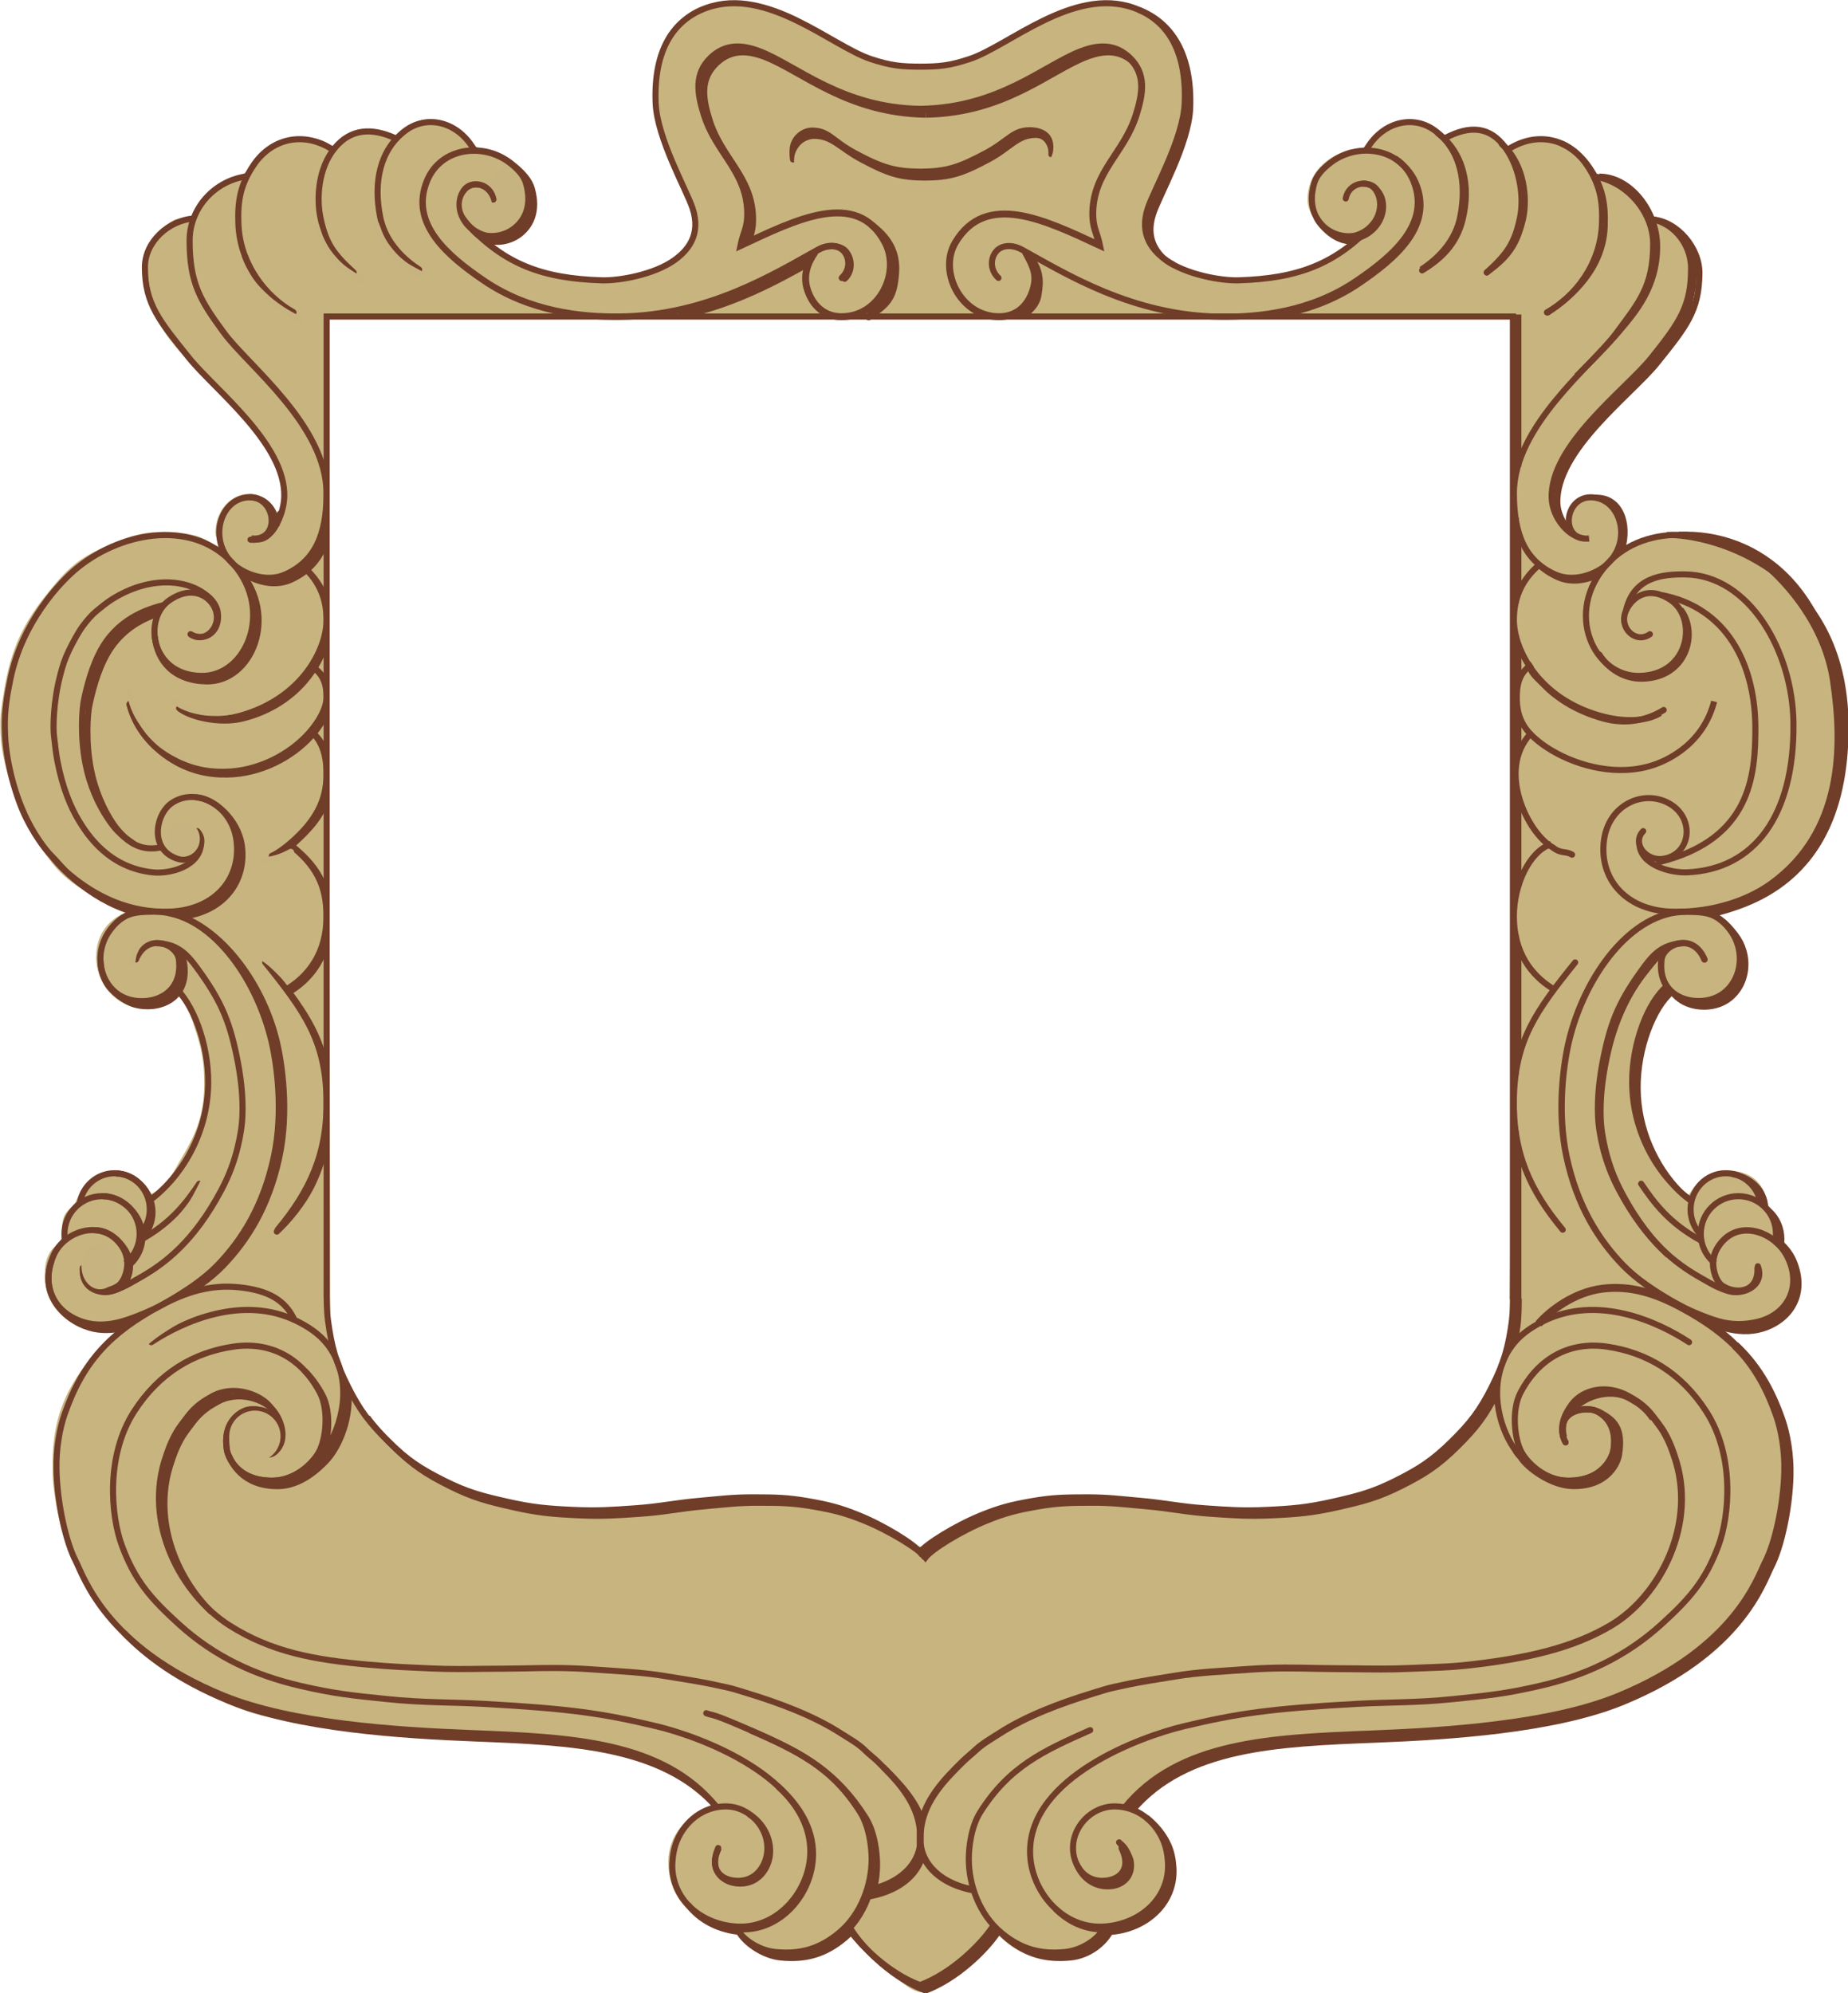 <?xml version="1.0" encoding="UTF-8"?>
<svg width="225.78mm" height="243.52mm" version="1.1" viewBox="0 0 800 862.85" xmlns="http://www.w3.org/2000/svg">
<g transform="translate(21.432 165.84)">
<g transform="matrix(2.667 0 0 2.667 -954.73 -667.78)">
<path d="m469.37 188.48c-4.435 0-7.586 0.841-10.166 4.445-2.509 3.499-2.978 6.114-2.978 10.426 0 5.442 1.168 8.384 3.324 13.385 1.202 2.809 2.893 4.453 2.893 7.51 0 6.573-8.04 9.26-14.613 9.26-7.174 0-12.063-1.114-17.682-5.602 1.732-0.565 3.022-0.353 4.383-1.555 1.714-1.502 2.262-3.146 2.262-5.443 0-4.241-3.04-6.927-7.068-8.27-0.901-0.3-1.59-0.087-2.402-0.564-1.467-0.848-1.674-2.056-3.106-2.957-1.52-0.972-2.514-1.566-4.316-1.566-1.873 0-2.758 0.589-4.295 1.631-0.512 0.336-0.659 0.971-1.295 0.971-1.732 0-2.866-0.971-4.598-0.971-1.52 0-2.073 0.253-3.434 0.906-1.042 0.495-1.918 1.426-2.242 1.815-0.124 0.149-1.083-0.624-1.596-0.818-1.502-0.597-2.413-0.607-4.039-0.607-3.234 0-5.073 1.194-7.123 3.668-0.707 0.848-0.923 1.674-1.842 2.311-1.837 1.272-3.296 0.839-4.957 2.287-1.008 0.884-1.649 1.377-2.373 2.525-0.459 0.742-0.377 1.679-1.102 2.139-0.848 0.542-2.011 0.028-2.877 0.541-2.986 1.784-4.666 4.152-4.666 7.633 0 11.662 9.118 15.922 16.398 25.021 3.339 4.188 6.221 6.925 6.221 12.297 1e-5 1.449-0.389 2.298-1.131 3.535-1.149-2.032-2.103-4.1-4.453-4.1-3.251 0-5.584 2.968-5.584 6.219 0 0.813 0.424 1.238 0.424 2.051 0 0.707-1.097-0.301-1.697-0.637-1.572-0.884-2.719-1.042-4.521-1.272-1.166-0.142-1.857-0.143-3.041-0.143-3.923 0-6.077 1.131-9.682 2.686-4.241 1.838-6.184 4.048-9.047 7.635-4.824 6.043-6.204 10.849-7.211 18.518-0.123 0.972-0.141 1.556-0.141 2.545 0 3.799 0.619 5.971 1.697 9.611 0.901 3.021 1.36 4.859 3.109 7.492 2.686 4.029 4.117 6.75 8.199 9.33 2.686 1.696 4.788 1.872 7.209 3.957-3.022 1.396-4.666 3.869-4.666 7.209 0 4.488 3.428 8.34 7.916 8.34 2.244 0 3.8-0.547 5.373-2.119 1.731 1.732 2.049 3.322 2.826 5.654 1.078 3.251 1.414 5.265 1.414 8.693 0 4.912-1.149 7.863-3.676 12.086-1.52 2.544-2.261 4.558-4.947 5.795-1.413-2.368-3.181-3.816-5.938-3.816-3.216 0-4.966 2.333-6.361 5.231-0.424 0.901-1.254 1.077-1.695 1.978-0.672 1.343-0.248 2.368-0.566 3.816-0.247 1.095-1.288 1.29-1.836 2.262-0.777 1.378-0.85 2.439-0.85 4.029 1e-5 4.294 2.899 7.086 6.928 8.553 1.608 0.583 2.72 0.035 4.381 0.424-6.449 6.45-10.035 12.015-10.035 21.133 0 1.52-0.036 2.385 0.141 3.887 2.085 17.511 12.28 27.743 28.271 35.199 4.647 2.156 7.651 2.42 12.723 3.25 6.715 1.113 10.479 1.802 17.246 2.262 8.517 0.566 13.376 0.583 21.91 1.131 11.044 0.707 18.748 2.067 26.576 9.895-4.082 1.891-6.926 4.754-6.926 9.26 0 5.141 3.057 8.64 7.775 10.672 1.254 0.53 2.227 0.266 3.393 0.99 1.113 0.689 1.289 1.713 2.402 2.402 2.12 1.343 3.711 1.697 6.221 1.697 4.082-1e-5 6.236-1.714 9.752-3.816 2.403 2.774 3.977 4.204 6.928 6.359 1.855 1.361 2.916 2.828 5.231 2.828 1.466 0 2.12-0.991 3.393-1.697 3.87-2.191 5.035-4.77 8.48-7.633 2.969 2.969 5.832 3.959 10.037 3.959 2.385-1e-5 3.941-0.284 5.938-1.557 1.131-0.707 1.078-2.067 2.262-2.686 0.99-0.53 1.768-0.211 2.828-0.564 4.541-1.502 7.49-4.913 7.49-9.684 0-4.647-2.596-7.349-6.359-10.105 7.969-7.969 15.76-9.56 26.998-10.32 8.57-0.565 13.465-0.583 22.053-1.131 6.715-0.424 10.497-0.99 17.105-2.262 10.301-1.996 16.503-3.763 25.02-9.895 5.46-3.922 8.021-7.262 11.025-13.287 3.145-6.29 4.24-10.495 4.24-17.527 0-1.043-0.017-1.663-0.141-2.688-0.671-5.478-1.414-8.78-4.383-13.428-2.05-3.216-4.099-4.383-6.785-7.068 1.414-0.141 2.192 0.424 3.606 0.424 4.7 0 8.977-3.356 8.977-8.057 0-1.679-0.178-2.722-0.85-4.242-0.424-0.989-1.396-1.129-1.838-2.119-0.689-1.52 0.09-2.774-0.705-4.24-0.512-0.954-1.343-1.167-1.838-2.121-0.389-0.742-0.088-1.361-0.424-2.121-1.131-2.509-3.464-3.393-6.221-3.393-2.845 0-4.506 1.732-6.078 4.1-2.969-2.562-4.152-4.647-5.795-8.199-1.555-3.357-2.264-5.547-2.264-9.258 0-6.202 0.848-10.673 5.231-15.055 1.573 1.572 3.129 2.121 5.373 2.121 3.923 0 6.926-3.357 6.926-7.279 0-3.605-2.651-6.537-6.549-8.178 21.076-5.949 20.256-20.871 21.561-29.117 0.587-3.711-0.714-17.073-11.463-26.203-3.513-2.984-9.302-5.935-14.547-6.064-1.166-0.029-1.83 5e-3 -2.978 0.129-2.12 0.247-4.45 1.037-6.217 2.203 0.324-0.777 0.606-2.09 0.518-2.85-0.442-3.251-2.976-5.748-6.258-5.57-2.396 0.13-3.432 2.915-3.043 5.182-0.636-0.972-2.072-3.107-2.072-4.273 0-4.824 2.371-7.828 5.375-11.592 7.068-8.834 14.067-12.099 17.008-22.383 0.269-0.942 0.72-2.32 0.75-3.309 0.091-2.949-1.851-5.992-4.377-7.611-1.107-0.71-1.812-0.647-2.654-0.971-0.719-0.276-1.343-1.871-1.75-2.525-0.583-0.919-0.92-1.279-1.68-2.039-1.767-1.767-4.602-2.559-5.832-2.559-0.611 0-0.995-1.43-1.596-2.137-2.227-2.615-4.066-3.863-7.512-3.863-1.661 0-4.839 1.295-5.439 1.295-1.202 0-1.178-1.8-2.238-2.348-1.272-0.654-2.155-0.85-3.603-0.85-1.785 0-2.668 1.131-4.453 1.131-0.848 0-1.102-0.611-1.791-1.105-1.307-0.936-2.259-1.166-3.885-1.166-2.491 0-3.756 0.971-5.699 2.525-0.848 0.671-0.402 1.746-1.355 2.24-0.672 0.353-1.936-0.304-2.678-0.092-3.905 1.184-6.785 3.959-6.785 8.059 0 3.623 4.054 6.426 7.676 6.586-6.676 6.759-17.526 6.581-18.816 6.561-5.918-0.091-14.621-2.287-14.621-8.684 0-2.668 0.985-4.128 2.027-6.566 2.191-5.072 2.98-7.46 4.262-12.953 0.676-2.897-0.599-7.946-2.137-10.525-2.721-4.559-5.982-6.166-11.301-6.166-5.195 0-8.082 1.364-12.605 3.926-6.484 3.658-10.823 6.088-18.262 6.088-12.05 0-16.978-10.338-29.029-10.338l-2e-3 -2e-3zm-66.107 51.322h192.23c-0.051 28.477-0.103 56.954-0.154 85.432-0.078 23.378 0.011 46.758-0.311 70.135-0.123 3.769 0.091 7.586-0.617 11.309-1.437 5.332-4.313 10.244-8.07 14.273-3.891 4.223-8.943 7.26-14.363 9.102-8.815 3.042-18.331 3.384-27.547 2.519-7.958-0.845-15.972-1.721-23.982-1.119-5.42 0.202-10.602 2.099-15.381 4.582-1.735 0.726-3.224 1.888-4.807 2.877-0.473 0.484-1.295 0.347-1.826-0.035-7.202-4.867-15.758-7.734-24.467-7.898-6.681 0.034-13.297 1.122-19.949 1.621-9.507 0.766-19.349 0.522-28.379-2.844-5.658-1.954-10.618-5.616-14.504-10.125-3.72-3.835-5.728-8.893-7.564-13.816-0.126-55.302-0.215-110.61-0.309-165.91v-0.1z" fill="#c7b47f"/>
<path d="m425.59 223.46c0.432 1.631 1.752 3.16 3.82 3.807 1.244 0.389 4.121 0.233 5.987-2.177 1.512-1.954 1.397-4.373 0.832-6.297-0.366-1.245-1.371-2.446-2.698-3.468l-7.937 8.057-2e-3 0.079z" fill="none" stroke="#703d29" stroke-linejoin="round" stroke-width="1.041"/>
<path d="m626.61 343.94c-1.866-4.509-6.686-2.488-6.983 0-0.683 5.732 4.34 7.464 7.916 6.531 1.771-0.462 3.067-1.578 3.896-3.031 0.935-1.64 1.217-3.78 0.61-5.824-0.275-0.927-0.662-1.707-1.325-2.581-0.666-0.878-1.354-1.479-1.999-1.891-1.375-0.878-2.874-0.965-5.224-0.965-8.708 0-16.327 10.289-18.886 20.977-0.843 3.52-2.001 11.371-0.396 18.815 1.71 7.93 5.138 13.42 9.16 17.585 2.177 2.255 5.146 4.262 8.99 6.435 1.186 0.67 4.32 2.061 6.497 2.683 2.236 0.639 4.3 0.545 6.158 0.142 5.16-1.121 7.559-5.919 4.96-10.829-2.128-4.02-8.397-6.22-11.351-1.089-0.251 0.435-0.641 1.384-0.628 2.411 0.016 1.368 0.584 3.017 1.561 3.639 2.246 1.429 5.838 1.025 5.671-2.94" fill="none" stroke="#703d29" stroke-linecap="round" stroke-width="1.037"/>
<path d="m599.69 403.07c1.748-2.056 5.757-5.14 10.343-5.703 4.654-0.572 8.699 0.784 12.828 3.005 8.06 4.335 12.554 8.995 15.549 17.641 0.761 2.195 1.391 5.505 1.304 9.021-0.14 5.604-1.563 11.73-3.092 14.692-1.334 2.583-4.82 13.994-23.946 21.868-11.161 4.595-28.3 5.654-40.118 6.12-16.256 0.642-31.254 1.244-39.962 11.973" fill="none" stroke="#703d29" stroke-width="1.276"/>
<g fill="none" stroke="#703d29" stroke-width="1.121">
<path d="m603.75 421.45c-0.466-1.71-0.035-3.35 1.322-5.209 1.814-2.486 5.676-3.343 9.175-1.399 1.17 0.65 2.638 1.507 3.965 3.265 0.502 0.665 1.35 1.739 1.788 2.488 1.059 1.811 1.494 3.293 1.703 3.888 3.845 10.928-2.265 22.771-10.255 27.522-6.206 3.691-13.608 5.336-22.469 6.375-3.983 0.467-6.257 0.437-10.263 0.622-3.224 0.149-6.008 0.096-8.63 0.064-2.158-0.027-4.205-0.016-6.297-0.064-3.416-0.079-6.95-0.159-11.274 0.156-4.55 0.331-7.973 0.448-11.818 1.088-2.512 0.419-5.456 0.823-8.542 1.515-0.926 0.207-1.865 0.377-2.809 0.662-0.634 0.191-1.26 0.385-1.881 0.575-5.572 1.699-10.985 3.77-15.257 6.521-1.32 0.85-2.811 1.701-3.877 2.708-0.665 0.627-1.472 1.256-2.124 1.898-2.99 2.942-6.047 6.126-6.762 10.438-0.132 0.795-0.132 1.629-0.132 2.507 0 2.799 2.277 6.608 8.419 7.852"/>
<path d="m516.37 229.11c1.285 2.324 1.992 3.738 1.244 6.142-0.847 2.723-2.778 4.354-5.52 4.354-6.22 0-9.878-7.364-7.075-12.051 4.976-8.319 14.539-3.647 23.402 0.474-0.427-2.134-1.173-2.828-1.096-5.471 0.193-6.564 5.061-9.541 7.005-15.605 1.158-3.612 1.618-6.75-1.025-9.316-2.308-2.24-4.982-2.206-7.994-1.025-6.017 2.359-13.246 9.137-25.97 9.326-12.724-0.188-20.012-6.967-26.03-9.326-3.011-1.181-5.686-1.215-7.993 1.025-2.643 2.566-2.183 5.703-1.025 9.316 1.944 6.064 6.812 9.041 7.004 15.605 0.078 2.643-0.668 3.337-1.095 5.471 8.863-4.12 18.798-9.212 23.402-0.474 2.565 4.869-0.855 12.051-7.075 12.051-2.742 0-4.667-1.748-5.52-4.354-0.76-2.323 0-4.354 1.244-6.142"/>
<path d="m491.5 224.79c2.403 1.838 4.099 4.099 3.817 7.775-0.306 3.986-1.272 4.948-4.382 7.068" stroke-linecap="round"/>
<path d="m494.68 233.7c-0.141 2.403-1.131 3.958-3.534 4.947" stroke-linecap="round"/>
</g>
<path d="m432.4 214.49 1.088 0.777 1.166 1.244 0.777 1.555 0.389 1.322 0.078 1.71-0.078 1.166-0.389 1.322-0.777 0.933-0.933 1.011-1.321 0.7-1.711 0.389-1.477 0.233-1.555-0.7-1.399-1.01-0.855-1.244-0.622-1.555v-0.622l7.62-7.231z" fill="#c7b37f"/>
<path d="m430.01 220.57c-0.478-2.581-3.496-3.111-4.665-1.586-1.8 2.348-0.485 6.257 3.176 7.401 1.244 0.389 4.12 0.233 5.987-2.177 1.512-1.954 1.397-4.373 0.832-6.297-0.366-1.245-1.364-2.329-2.698-3.344-4.251-3.233-11.118-2.488-13.373 2.954-2.909 7.02 3.421 12.284 9.252 16.249 7.341 4.992 15.705 5.9 22.003 5.831 14.306-0.156 25.19-6.997 32.265-10.884 1.648-0.906 3.345-0.721 4.198 0.311 0.963 1.164 0.947 3.043-0.389 4.276" fill="none" stroke="#703d29" stroke-linecap="round" stroke-width="1.041"/>
<path d="m387.6 414.35-3.188 1.166-3.265 2.488-1.399 1.944-1.788 3.11-0.777 2.333-0.622 2.877-0.311 2.177" fill="none" stroke="#703d29" stroke-width="1.057"/>
<path d="m405.95 414.66-0.233 2.799-0.466 1.944-1.4 3.343-2.177 2.877-2.333 1.866-1.71 0.855-2.41 0.544" fill="none" stroke="#703d29" stroke-width="1.057"/>
<path d="m499.6 489.23c-0.58 2.588-3.004 5.548-8.279 6.617 0 0-0.626 0.129-1.025 0.212" fill="none" stroke="#703d29" stroke-width="1.197"/>
<path d="m631.59 406.57c3.339 3.114 5.685 6.905 7.488 12.109 0.761 2.195 1.391 5.506 1.303 9.021-0.14 5.604-1.563 11.73-3.092 14.692-1.333 2.584-4.82 13.994-23.946 21.868-11.161 4.595-28.3 5.654-40.118 6.12-16.022 0.633-30.822 1.227-39.582 11.516" fill="none" stroke="#703d29" stroke-width="1.356"/>
<path d="m605.45 416.95c1.188-1.621 5.517-3.673 9.016-1.73 1.151 0.64 2.516 1.449 3.714 3.243" fill="none" stroke="#703d29" stroke-width=".929"/>
<path d="m627.51 402.79c0.782 0.301 1.56 0.572 2.244 0.767 2.236 0.639 4.337 0.688 6.158 0.142 4.423-1.327 7.261-5.459 4.96-10.829-0.534-1.245-1.556-2.439-2.716-3.333" fill="none" stroke="#703d29" stroke-width="1.356"/>
<path d="m375.44 287.13c-2.969 1.838-5.182 2.273-7.492 4.947-2.299 4.553-3.203 6.999-4.1 10.65" fill="none" stroke="#703d29" stroke-linecap="round" stroke-width="1.041"/>
<path d="m435.88 221.96c0 2.686-1.979 4.382-4.665 4.947" fill="none" stroke="#703d29" stroke-linecap="round" stroke-width="1.041"/>
<path d="m620.49 275.03c7.39-0.151 28.859 5.639 29.012 30.876 0.151 24.925-15.383 28.997-21.607 30.656" fill="none" stroke="#703d29" stroke-width=".997"/>
<path d="m622.43 275.03c12.743-0.554 25.892 8.826 26.472 32.236 0.452 18.289-12.517 26.584-18.742 28.243" fill="none" stroke="#703d29" stroke-width="1.037"/>
<g fill="none" stroke="#703d29" stroke-width=".881">
<path d="m615.33 363.16 0.196-2.502 0.834-3.974 1.177-3.091 1.325-2.551 1.717-2.061"/>
<path d="m632.74 343.67-0.195 2.449-0.7 1.672-1.088 1.594-1.244 0.933-1.905 0.7-1.671 0.117-1.244-0.195"/>
<path d="m602.33 268.42 0.544-2.643 1.166-2.449 1.516-2.449 2.605-3.343 2.06-2.294 3.343-3.382 2.877-2.916 1.827-2.099 2.41-2.915 2.138-3.227 1.283-2.643 0.7-3.421 0.213-4.242-0.389-1.23"/>
<path d="m605.44 429.44 2.527-0.505 1.905-1.011 1.05-1.05 0.739-1.205 0.505-1.944 0.039-1.361"/>
<path d="m364.94 403.38 1.866 0.155 2.41-0.195 2.41-0.855"/>
<path d="m379.44 345.38-0.311 2.177-0.505 0.972-0.739 0.933-1.011 0.777-1.127 0.505-1.477 0.233-1.011 0.078"/>
<path d="m388.73 326.65-0.544 3.382-0.661 1.477-1.361 1.866-1.827 1.399-1.866 0.933-3.615 0.894"/>
<path d="m402.76 274.48-0.7 2.021-0.855 1.477-1.166 1.633-1.633 1.477-1.944 0.933-1.633 0.389-1.011-0.078"/>
<path d="m394.41 272.65 0.039 1.555"/>
</g>
<g fill="none" stroke="#703d29" stroke-width=".987">
<path d="m397.32 325.09c-1.127 1.01-2.25 1.63-3.265 2.029" stroke-linecap="round"/>
<path d="m629.24 397.16c0.134 0.145 0.581 0.217 0.739 0.311 2.216 1.322 6.577-0.326 5.295-3.747" stroke-linecap="round"/>
<path d="m621.54 349.38c1.573 2.055 4.538 2.588 6.883 1.976 1.772-0.462 3.068-1.578 3.896-3.031 0.935-1.64 1.217-3.78 0.61-5.824-0.275-0.927-0.662-1.707-1.325-2.581-0.666-0.878-1.492-1.811-2.132-2.23-0.17-0.111-0.339-0.261-0.518-0.383"/>
<path d="m638.99 390.46c0.068-0.365 0.103-0.741 0.103-1.125 0-1.81-0.757-3.468-2.009-4.586-0.427-0.382-0.841-0.974-1.359-1.233"/>
<path d="m636.47 384.25c-0.073-2.912-2.456-4.995-5.41-5.513"/>
<path d="m624.54 383.17c-0.679-0.554-1.406-1.025-2.042-1.69-3.826-4.004-6.704-9.924-6.742-16.677-0.037-6.474 2.566-13.062 5.598-15.627"/>
<path d="m533.07 481.44 2.799-2.566 1.944-1.477 3.654-2.255 3.421-1.633 2.41-0.622 4.82-1.088 5.598-0.855"/>
<path d="m511.61 501.2c-2.022 3.11-6.842 7.775-11.896 9.641-5.054-1.866-9.874-6.531-11.895-9.641"/>
<path d="m491.28 494.73c-0.634 2.349-1.785 4.626-3.468 6.451" stroke-linecap="round"/>
<path d="m491.78 491.47-0.7 3.421"/>
<path d="m487.43 501.42-1.477 1.477-2.643 1.477-3.032 0.933"/>
<path d="m471.46 227.45c0.379-1.182 0.767-2.072 0.71-4.014-0.193-6.564-5.061-9.541-7.005-15.606-1.158-3.612-1.618-6.749 1.025-9.315 2.308-2.24 4.982-2.206 7.993-1.025 6.017 2.359 13.308 9.138 26.032 9.326-12.724-0.188-20.015-6.967-26.032-9.326-3.012-1.181-5.935-1.526-8.242 0.714-2.643 2.566-1.934 6.014-0.776 9.626 1.944 6.064 6.563 9.041 6.756 15.606 0.057 1.942-0.455 2.832-0.834 4.014"/>
<path d="m500.18 206.37c12.517-0.661 23.245-9.071 26.706-9.757 3.086-0.612 4.809-0.335 7.072 1.721-2.264-2.057-4.842-1.993-7.771-0.845-6.018 2.359-13.246 9.138-25.97 9.326"/>
<path d="m624.59 383.2c-5.209-3.732-9.672-10.856-9.718-19.274-0.036-6.474 2.566-13.061 5.598-15.627"/>
<path d="m511.17 500.76c-2.021 3.11-6.842 7.775-11.895 9.64-5.054-1.866-9.874-6.531-11.895-9.64"/>
<path d="m479.17 230.74c1.302-0.721 2.51-1.406 3.624-2.018 1.648-0.906 3.629-0.716 4.482 0.316 0.963 1.164 1.11 3.183-0.225 4.416" stroke-linecap="round"/>
<path d="m460.48 239.49c8.588-1.792 15.585-5.638 20.875-8.597"/>
<path d="m531.78 487.43c0.71 0.484 1.166 1.493 1.166 1.493 0.197 0.469 0.451 0.911 0.521 1.327 0.404 2.378-1.156 3.861-3.083 4.085-2.648 0.308-4.635-1.265-5.482-3.17"/>
<path d="m460.04 239.05c8.588-1.792 15.585-5.638 20.875-8.597"/>
<path d="m633.38 397.49c-1.633 0.629-2.526 0.544-4.557-0.358-0.834-0.37-1.788-0.944-2.907-1.578-3.981-2.261-8.708-5.824-13.139-14.143-1.31-2.46-2.125-4.743-2.673-6.992-0.423-1.735-0.716-3.45-0.779-5.211-0.108-3 0.215-6.132 0.964-9.721 1.236-5.925 2.725-9.143 6.375-14.15 1.795-2.462 3.343-3.965 6.686-4.043"/>
<path d="m398.83 279.88c2.779 2.362 4.121 5.287 4.121 8.941 0 4.841-4.05 12.75-14.002 15.549-3.814 1.072-7.588 0.207-9.871-1.181"/>
<path d="m400.46 296.28c1.788 1.244 2.488 2.641 2.488 5.07 0 1.665-1.076 3.823-2.907 5.867-2.998 3.346-8.082 6.19-13.716 6.26-3.056 0.038-6.229-0.601-9.422-2.736-3.413-2.282-5.209-5.364-5.987-8.397"/>
<path d="m400.3 306.71c2.026 1.862 2.648 4.193 2.648 7.129 0 4.289-1.742 7.6-5.749 11.107-0.896 0.784-1.905 1.519-3.033 2.178"/>
<path d="m596.4 292.63v5.519"/>
<path d="m595.96 291.27v7.774"/>
<path d="m596.4 274.44v10.185"/>
<path d="m595.96 272.19v13.918"/>
<path d="m592.99 414.17c-1.93 3.835-3.473 5.849-6.531 8.863-3.086 3.041-5.224 4.434-9.097 6.375-3.772 1.891-6.148 2.492-10.263 3.421-4.112 0.929-6.518 1.131-10.729 1.321-3.862 0.175-6.053 0.014-9.909-0.254-4.128-0.286-6.417-0.861-10.538-1.223-3.404-0.299-5.326-0.574-8.743-0.566-3.512 0.01-5.525 0.031-8.983 0.643-3.223 0.571-5.052 1.026-8.086 2.255-4.198 1.7-8.941 4.665-9.952 5.987-1.011-1.322-5.754-4.286-9.952-5.987-3.034-1.229-4.862-1.684-8.085-2.255-3.459-0.612-5.471-0.635-8.983-0.643-3.417-0.01-5.34 0.267-8.743 0.566-4.121 0.362-6.411 0.937-10.538 1.223-3.857 0.267-6.047 0.429-9.909 0.254-4.212-0.191-6.617-0.39-10.729-1.321-4.115-0.932-6.489-1.535-10.263-3.421-3.875-1.937-6.011-3.334-9.097-6.375-0.333-0.329-0.649-0.645-0.948-0.954"/>
<path d="m478.8 505.47 2.799-0.35"/>
<path d="m528.9 501.44 2.825-0.269 2.691-1.076 1.883-1.144 2.556-3.027 0.538-1.144 0.404-2.623 0.135-1.211"/>
<path d="m613.23 277.36c1.213-4.128-0.268-8.483-4.266-8.366"/>
<path d="m402.79 341.75c-1.014 3.428-3.194 5.77-5.62 7.293"/>
<path d="m402.86 276.05c-1 2.889-2.829 4.953-5.724 6.26-2.887 1.304-6.227 0.086-8.014-1.292"/>
<path d="m380.95 291.2c2.392 1.253 4.819-0.584 4.322-3.696-0.233-1.458-1.805-3.299-3.933-3.433" stroke-linecap="round"/>
<path d="m390.87 422.86c0.516 0.485 0.626 1.115 1.322 1.244 1.05 0.195 1.866 0.583 2.916-0.816 1.294-1.725 0.599-4.408-0.747-6.097-1.44-1.808-5.613-3.405-9.112-1.462-1.171 0.65-2.638 1.506-3.965 3.265-0.502 0.665-1.35 1.739-1.788 2.488-1.059 1.811-1.494 3.292-1.703 3.887-3.201 9.098 0.6 18.664 6.489 24.493"/>
<path d="m531.59 487.23c0.638 0.665 1.01 1.244 1.01 1.244 0.197 0.468 0.357 0.911 0.428 1.327 0.403 2.378-1.156 3.861-3.083 4.085-2.648 0.308-4.42-1.252-5.267-3.157" stroke-linecap="round"/>
<path d="m608.5 216.81c5.228 0.638 9.784 5.628 9.784 10.992 0 6.919-2.331 9.496-5.974 14.446-3.898 5.297-16.638 15.005-16.638 26.045 0 6.686 1.866 10.962 6.686 13.139 3.108 1.404 6.742-0.116 8.397-1.611 4.043-3.654 2.426-10.062-1.788-10.828-5.132-0.933-6.096 7.145-1.089 6.608"/>
<path d="m635.73 383.51c-0.46-2.77-2.813-4.88-5.648-4.88-3.164 0-5.729 2.628-5.729 5.87 0 1.588 0.615 3.028 1.615 4.085"/>
<path d="m599.79 279.88c-2.779 2.362-4.121 5.287-4.121 8.941 0 4.841 4.05 12.75 14.002 15.549 3.813 1.072 7.457 0.971 9.74-0.417"/>
<path d="m375.61 287.8c-2.378 0.794-5.349 2.277-7.55 5.395-1.856 2.63-2.938 6.286-3.609 9.485-0.293 1.4-0.643 5.832 0.252 10.41 0.661 3.381 2.057 6.527 3.602 8.806 0.553 0.817 1.056 1.367 1.621 1.932 0.518 0.518 1.253 0.975 1.774 1.373"/>
<path d="m471.72 469.02c7.576 3.359 13.13 5.875 17.839 13.31 1.477 2.333 1.866 5.676 1.866 7.619 0 4.198-1.711 8.941-5.209 11.895-3.246 2.741-6.453 3.576-10.418 3.188-3.007-0.295-5.831-2.488-6.297-4.043"/>
<path d="m396.88 325.2c4.276 3.343 6.064 6.586 6.064 11.74 0 5.909-2.877 9.563-6.22 11.662"/>
<path d="m392.99 344.41c6.375 7.93 9.758 12.637 9.952 22.08 0.181 8.863-2.643 14.927-7.93 21.303" stroke-linecap="round"/>
<path d="m515.23 239.57c1.159-0.761 2.01-1.979 2.497-3.485 0.753-2.325 0.769-4.308-0.475-6.096 1.534 2.008 1.676 3.704 1.244 6.142-0.275 1.552-1.264 2.369-2.497 3.485"/>
<path d="m596.4 374.24v25.241h0.067c0 0.018-9e-3 2.389-0.212 3.887-0.133 0.982-0.272 1.871-0.429 2.702"/>
<path d="m595.96 371.81v27.223l0.067 3e-4c0 0.018-9e-3 2.389-0.212 3.887-0.212 1.562-0.437 2.887-0.729 4.125"/>
<path d="m595.96 339.94v22.702"/>
<path d="m596.4 341.73v18.463"/>
<path d="m596.4 318.25v13.841"/>
<path d="m595.96 316.62v17.064"/>
<path d="m596.4 304.1v5.369"/>
<path d="m595.96 303.01v7.776"/>
<path d="m593.08 412.65c-0.165 0.35-0.342 0.711-0.53 1.084-1.93 3.835-3.473 5.849-6.531 8.863-3.085 3.041-5.224 4.434-9.097 6.375-3.772 1.89-6.147 2.491-10.263 3.421-4.112 0.929-6.518 1.131-10.729 1.321-3.862 0.175-6.053 0.011-9.909-0.255-4.128-0.285-6.417-0.861-10.538-1.222-3.404-0.299-5.326-0.574-8.743-0.566-3.512 0.01-5.524 0.031-8.983 0.643-3.223 0.571-5.052 1.025-8.086 2.255-4.198 1.701-8.941 4.665-9.952 5.987-1.011-1.322-5.754-4.286-9.952-5.987-3.034-1.229-4.862-1.684-8.086-2.255-3.459-0.612-5.471-0.634-8.983-0.643-3.417-0.01-5.339 0.267-8.743 0.566-4.121 0.362-6.411 0.937-10.538 1.222-3.857 0.267-6.047 0.429-9.909 0.255-4.212-0.19-6.617-0.39-10.729-1.321-4.115-0.932-6.489-1.534-10.263-3.421-3.875-1.938-6.011-3.334-9.097-6.375-1.615-1.592-2.808-2.905-3.858-4.356"/>
<path d="m406.42 413.26c0.666 4.942-1.413 9.8-3.523 12.034-1.322 1.399-4.2 4.074-7.775 4.12-5.909 0.078-7.673-3.986-8.031-4.976"/>
<path d="m399.4 410.7c1.097 1.083 2.07 2.405 2.893 3.965 1.477 2.799 1.022 7.48-0.148 9.641-0.129 0.237-0.288 0.489-0.475 0.748"/>
<path d="m370.04 453.2c3.514 3.687 8.828 7.692 16.99 11.052 11.161 4.595 28.3 5.654 40.118 6.12 15.715 0.62 30.193 1.266 39.01 10.998"/>
<path d="m493.29 475.01c2.598 2.556 5.247 5.295 6.366 8.798"/>
<path d="m488.18 501.7c-0.34 0.362-0.701 0.707-1.083 1.03-3.246 2.741-6.453 3.576-10.418 3.187-3.007-0.295-5.908-2.548-6.685-4.025"/>
<path d="m461.63 497.35c0.145 0.198 0.297 0.391 0.457 0.577 1.888 2.198 4.867 3.576 7.978 3.833"/>
<path d="m512.05 501.64c-2.022 3.11-6.842 7.774-11.895 9.64-5.054-1.866-9.874-6.531-11.896-9.64-0.163-0.252-0.321-0.494-0.472-0.727"/>
<path d="m512.13 501.62c0.361 0.392 0.746 0.762 1.156 1.109 3.246 2.741 6.453 3.576 10.418 3.187 3.007-0.295 5.395-2.304 6.36-4.043 0 0 0.541-0.582 0.693-1.137"/>
<path d="m529.75 500.99-1.161 1.867-1.766 1.463-2.674 1.11-2.421 0.101"/>
<path d="m536.03 483.22c1.431 1.097 2.835 2.759 3.599 4.534 0.491 1.141 0.718 2.396 0.788 3.698 0.132 2.468-0.735 4.741-2.223 6.474-1.997 2.326-5.113 3.734-8.429 3.866-0.247 0.01-0.492 0.011-0.734 0"/>
<path d="m529.32 501.35c-3.171 0.127-6.004-1.231-8.092-3.375"/>
<path d="m620.72 391.93c-2.474-2.28-5.036-5.44-7.507-10.077-1.31-2.46-2.125-4.743-2.672-6.992-0.423-1.735-0.716-3.45-0.779-5.211-0.108-3 0.215-6.132 0.964-9.721 1.236-5.925 3.443-10.509 6.375-14.15 1-1.242 2.154-2.792 3.251-3.488"/>
<path d="m618.2 223.83c3.965 0.311 7.639 4.579 7.59 8.764-0.07 6.078-2.108 8.589-6.891 14.545-4.12 5.131-16.482 14.15-16.171 22.78 0.055 1.532 0.88 3.115 1.802 4.389"/>
<path d="m599.59 279.72c0.878 0.867 1.94 1.584 3.207 2.156 2.261 1.021 4.801 0.495 6.654-0.443"/>
<path d="m576.37 213.9c1.328 0.904 2.681 2.291 3.415 4.061 2.908 7.02-3.421 12.284-9.252 16.249-4.181 2.843-8.694 4.361-12.968 5.129"/>
<path d="m569.69 227.43c-1.414-0.014-3.095-0.417-4.92-2.339-0.42-0.443-0.913-1.028-1.105-1.553"/>
<path d="m540.45 231.2c-0.738-0.37-1.531-0.909-2.063-1.504-1.386-1.55-2.31-3.65-1.242-6.853 0.987-2.963 5.746-11.274 5.979-17.027 0.356-8.79-3.024-13.977-8.312-16"/>
<path d="m542.68 203.85-0.206 3.305-0.895 3.374-1.721 4.613-1.308 2.961-1.377 2.961-0.689 2.066-0.276 1.515 0.207 1.446" stroke-linecap="round"/>
<path d="m595.81 423.4c0.272 0.661 0.933 1.306 0.933 1.306 1.011 1.687 4.94 4.655 8.515 4.702 5.909 0.078 7.312-4.057 7.464-4.976 0.746-4.509-0.796-5.742-3.11-7.013 0 0-1.362-0.706-2.994-0.433" stroke-linecap="round"/>
<path d="m370.23 403.67c-2.086 0.534-4.045 0.547-5.757 0.033-4.423-1.327-8.007-5.564-6.179-10.829"/>
<path d="m379.21 343.15c0.443 0.445 0.586 1.108 0.653 1.67 0.683 5.732-4.34 7.402-7.916 6.468-1.771-0.462-3.882-2.107-4.711-3.56-0.597-1.047-0.959-2.299-0.962-3.599"/>
<path d="m400.74 307.15c0.896 0.823 1.517 1.738 1.931 2.757"/>
<path d="m400.9 296.6c0.83 0.577 1.425 1.312 1.825 2.042"/>
<path d="m402.91 303.94c-0.483 1.191-1.317 2.475-2.43 3.718-2.998 3.346-8.082 6.189-13.716 6.26-3.056 0.038-6.229-0.601-9.422-2.735-3.413-2.283-5.638-5.528-6.377-8.716" stroke-linecap="round"/>
<path d="m399.11 280.13c1.731 1.471 3.059 3.347 3.698 5.295"/>
<path d="m402.86 292.56c-1.384 4.574-5.51 10.231-13.473 12.248-3.804 0.964-8.702-0.241-10.374-1.664" stroke-linecap="round"/>
<path d="m375.06 291.49c0.417 4.12 3.174 7.209 8.401 7.308 7.35 0.139 11.818-10.574 5.287-18.094"/>
<path d="m358.52 327.39c1.074 1.347 2.337 2.561 3.63 3.636 2.621 2.181 5.712 4.101 9.272 5.153" stroke-linecap="round"/>
<path d="m379.67 336.95c6.569-0.789 10.272-5.684 9.538-11.41-0.559-4.363-4.563-7.718-7.285-7.912" stroke-linecap="round"/>
<path d="m390.39 268.92c2.849-0.105 4.47 2.483 4.444 4.665"/>
<path d="m389.72 229.81c1.561 4.083 4.603 7.275 7.861 9.099" stroke-linecap="round"/>
<path d="m622.86 287.29c2.686 3.679 0.927 10.932-6.379 11.07-2.854 0.054-5.429-1.528-6.939-3.924" stroke-linecap="round"/>
<path d="m596.4 239.25v24.686"/>
<path d="m380.87 291.14c2.255 1.632 5.15-1.124 4.03-4.049-0.756-1.975-3.563-4.107-7.45-1.464-4.293 2.919-3.11 12.129 5.131 12.284 7.35 0.139 11.818-10.574 5.287-18.093-6.283-7.234-17.727-5.542-25.19 0.396-3.176 2.526-9.175 9.145-11.04 18.164-0.581 2.808-0.956 5.112-0.912 7.93 0.029 1.857 0.201 3.937 0.756 6.531 1.123 5.24 2.968 9.08 4.806 11.745 0.704 1.022 1.347 1.871 2.037 2.561 1.279 1.279 1.662 1.956 2.954 3.032 4.223 3.515 9.665 6.27 16.327 5.987 7.308-0.311 11.507-5.442 10.729-11.507-0.754-5.879-6.69-8.805-10.574-6.064-2.643 1.866-3.584 7.644 1.088 9.018 2.643 0.778 4.976-2.566 3.11-4.509" stroke-linecap="round"/>
<path d="m584.4 210.68c4.218-2.291 7.469-1.867 9.874 1.47 2.613 3.626 2.986 8.453 2.41 11.28-0.855 4.199-2.069 5.942-5.407 8.988" stroke-linecap="round"/>
<path d="m594.58 212.55c4.82-3.187 10.041-1.834 12.906 2.41 2.099 3.11 2.636 5.712 2.488 9.563-0.254 6.6-4.384 11.832-8.941 14.383" stroke-linecap="round"/>
<path d="m617.28 223.67c3.965 0.311 7.153 3.901 7.153 8.086 0 5.987-1.671 8.584-6.453 14.539-4.12 5.131-16.482 14.15-16.171 22.78 0.118 3.263 2.869 6.338 5.242 6.509"/>
<path d="m617.75 291.14c-2.255 1.632-5.131-1.004-3.887-3.803 0.859-1.933 3.421-4.354 7.308-1.71 4.293 2.919 3.11 12.129-5.131 12.284-7.35 0.139-12.317-10.297-5.287-18.093 6.417-7.116 18.315-5.723 25.778 0.214 3.176 2.527 9.566 9.466 10.936 18.573 1.658 11.02 1.446 24.575-9.937 32.922-4.577 3.356-10.918 4.882-16.516 4.636-7.308-0.321-11.506-5.442-10.729-11.507 0.754-5.879 6.415-8.367 10.574-6.064 4.319 2.392 3.565 8.466-1.088 9.019-2.736 0.325-4.976-2.566-3.11-4.509" stroke-linecap="round"/>
<path d="m613.86 287.34c1.212-5.454 5.885-5.962 9.658-5.907 10.296 0.151 17.416 12.364 17.535 24.178 0.151 14.923-6.334 23.711-17.241 24.178-2.822 0.121-7.684-1.221-7.768-4.665"/>
<path d="m620.2 284.9c10.858 2.413 14.67 12.196 14.67 21.532 0 7.616-0.754 18.022-15.575 21.682" stroke-linecap="square"/>
<path d="m638.11 389.58c0.068-0.365 0.104-0.741 0.104-1.125 0-3.371-2.733-6.103-6.103-6.103-3.371 0-6.103 2.732-6.103 6.103 0 1.939 0.905 3.667 2.315 4.785"/>
<path d="m616.33 380.33c2.043 3.032 4.516 6.404 9.74 9.238" stroke-linecap="round"/>
<path d="m624.11 406.05c-5.12-3.359-14.838-7.761-23.624-3.428-3.259 1.608-5.442 3.596-6.675 6.84-2.22 5.839 0.261 12.275 2.788 14.949 1.322 1.399 4.2 4.074 7.775 4.121 5.909 0.078 7.313-4.057 7.464-4.976 0.7-4.276-1.788-5.987-3.11-6.453-1.014-0.358-4.312-0.266-5.012 2.065-0.233 0.777-0.275 2.133 0.347 3.144" stroke-linecap="round"/>
<path d="m531.99 488.16c1.633 3.343-0.224 5.024-2.488 5.287-3.343 0.389-5.131-2.255-5.365-4.665-0.378-3.908 2.916-7.449 6.842-7.386 3.535 0.057 6.415 2.338 7.764 5.477 0.49 1.141 0.718 2.395 0.788 3.698 0.133 2.468-0.735 4.741-2.223 6.474-1.997 2.326-5.113 3.734-8.428 3.866-6.6 0.265-11.74-5.909-11.74-12.206 0-12.051 17.872-18.623 24.957-20.314 8.708-2.078 14.006-2.855 27.989-3.632 5.598-0.311 9.697-0.153 15.861-0.792 5.515-0.572 8.397-0.841 14.072-2.162 7.083-1.649 13.684-4.587 19.592-9.952 4.55-4.131 7.153-7.075 9.259-12.75 1.818-4.897 2.653-14.596-1.951-21.769-4.069-6.34-9.718-9.633-16.171-10.566-5.829-0.843-10.942 1.673-13.995 7.457-1.477 2.799-1.022 7.48 0.148 9.64 1.011 1.866 3.897 4.618 7.471 4.665 5.909 0.078 7.313-4.057 7.464-4.976 0.7-4.276-1.788-5.987-3.11-6.453-1.014-0.358-4.312-0.266-5.012 2.065-0.233 0.777-0.275 2.133 0.347 3.144" stroke-linecap="round"/>
<path d="m526.9 469.02c-7.576 3.359-13.13 5.875-17.839 13.31-1.477 2.333-1.866 5.676-1.866 7.619 0 4.198 1.71 8.941 5.209 11.895 3.246 2.741 6.453 3.576 10.418 3.188 3.007-0.295 5.831-2.488 6.298-4.043" stroke-linecap="round"/>
<path d="m601.73 325.2c-3.545 1.183-6.064 6.586-6.064 11.74 0 5.909 2.877 9.563 6.22 11.662"/>
<path d="m605.62 344.41c-6.375 7.93-9.758 12.637-9.952 22.08-0.182 8.863 2.643 14.927 7.93 21.303" stroke-linecap="round"/>
<path d="m571.64 212.58c0.164-0.244 0.346-0.513 0.547-0.81 2.643-3.887 7.312-4.912 10.729-2.332 4.121 3.11 5.161 8.402 4.043 13.994-0.7 3.499-3.073 6.413-6.325 8.521"/>
<path d="m414.22 210.68c-4.043-1.866-7.371-1.507-9.874 1.47-2.877 3.421-2.986 8.453-2.41 11.28 0.855 4.199 2.068 5.942 5.407 8.988" stroke-linecap="round"/>
<path d="m404.03 212.55c-4.82-3.187-10.041-1.834-12.906 2.41-2.099 3.11-2.636 5.712-2.488 9.563 0.254 6.6 4.384 11.832 8.941 14.383"/>
<path d="m390.12 216.81c-5.228 0.638-9.4 5.069-9.4 10.433 0 6.92 1.703 9.718 5.591 15.005 3.897 5.299 16.638 15.005 16.638 26.045 0 6.686-1.866 10.962-6.686 13.139-3.108 1.404-6.742-0.116-8.397-1.611-4.043-3.654-2.426-10.062 1.788-10.828 5.131-0.933 6.096 7.145 1.088 6.608"/>
<path d="m381.33 223.67c-3.965 0.311-7.867 3.723-7.867 7.908 0 5.987 2.385 8.761 7.167 14.716 4.121 5.131 15.762 13.972 15.451 22.602-0.117 3.263-2.311 7.253-4.488 6.787"/>
<path d="m372 343.94c1.866-4.509 6.686-2.488 6.983 0 0.683 5.732-4.34 7.464-7.916 6.531-1.771-0.462-3.068-1.578-3.896-3.031-0.935-1.64-1.217-3.78-0.61-5.824 0.275-0.927 0.663-1.707 1.326-2.581 0.666-0.878 1.354-1.479 1.999-1.891 1.375-0.878 2.874-0.965 5.224-0.965 8.708 0 16.327 10.289 18.886 20.977 0.843 3.52 2.001 11.371 0.396 18.815-1.711 7.93-5.138 13.42-9.16 17.585-2.177 2.255-5.146 4.262-8.99 6.435-1.186 0.67-4.32 2.061-6.497 2.683-2.236 0.639-4.337 0.688-6.158 0.142-4.423-1.327-7.261-5.459-4.96-10.829 1.792-4.181 8.397-6.22 11.351-1.089 0.251 0.435 0.641 1.384 0.628 2.411-0.016 1.368-0.584 3.017-1.562 3.639-2.246 1.429-5.838 1.025-5.671-2.94" stroke-linecap="round"/>
<path d="m365.24 397.49c1.633 0.629 2.526 0.544 4.557-0.358 0.834-0.37 1.788-0.944 2.907-1.578 3.98-2.261 8.708-5.824 13.139-14.143 1.31-2.46 2.125-4.743 2.672-6.992 0.423-1.735 0.716-3.45 0.779-5.211 0.108-3-0.215-6.132-0.964-9.721-1.236-5.925-2.725-9.143-6.375-14.15-1.795-2.462-3.343-3.965-6.686-4.043"/>
<path d="m360.51 389.58c-0.068-0.365-0.103-0.741-0.103-1.125 0-3.371 2.732-6.103 6.103-6.103 3.371 0 6.103 2.732 6.103 6.103 0 1.939-0.904 3.667-2.315 4.785"/>
<path d="m362.88 383.51c0.46-2.77 2.813-4.88 5.648-4.88 3.164 0 5.729 2.628 5.729 5.87 0 1.588-0.615 3.028-1.615 4.085"/>
<path d="m374.02 383.2c5.209-3.732 9.672-10.856 9.718-19.274 0.036-6.474-2.566-13.061-5.598-15.627"/>
<path d="m382.29 380.33c-2.043 3.032-4.516 6.404-9.74 9.238" stroke-linecap="round"/>
<path d="m397.81 402.63c-1.449-3.409-4.329-4.985-9.019-5.486-4.662-0.498-8.699 0.784-12.828 3.005-8.06 4.335-12.554 8.995-15.55 17.641-0.76 2.195-1.391 5.506-1.303 9.021 0.14 5.604 1.563 11.73 3.092 14.692 1.334 2.583 4.82 13.994 23.946 21.868 11.161 4.595 28.3 5.654 40.118 6.12 16.256 0.642 31.255 1.244 39.962 11.973"/>
<path d="m374.5 406.05c5.12-3.359 14.838-7.761 23.624-3.428 3.259 1.608 5.442 3.596 6.675 6.84 2.22 5.839-0.262 12.275-2.788 14.949-1.322 1.399-4.2 4.074-7.775 4.121-5.909 0.078-7.313-4.057-7.464-4.976-0.7-4.276 1.788-5.987 3.11-6.453 1.014-0.358 4.312-0.266 5.012 2.065 0.233 0.777 0.275 2.133-0.347 3.144" stroke-linecap="round"/>
<path d="m394.86 421.45c0.467-1.71 0.227-3.506-1.321-5.209-1.555-1.71-5.676-3.343-9.175-1.399-1.17 0.65-2.638 1.507-3.965 3.265-0.502 0.665-1.35 1.739-1.788 2.488-1.059 1.811-1.494 3.293-1.703 3.888-3.845 10.928 2.413 22.532 10.256 27.522 6.842 4.354 13.839 5.598 22.469 6.375 3.994 0.36 6.257 0.437 10.263 0.622 3.224 0.149 6.008 0.096 8.63 0.064 2.158-0.027 4.205-0.016 6.297-0.064 3.416-0.079 6.949-0.159 11.274 0.156 4.55 0.331 7.973 0.448 11.818 1.088 2.511 0.419 5.456 0.823 8.542 1.515 0.926 0.207 1.865 0.377 2.809 0.662 0.634 0.191 1.26 0.385 1.881 0.575 5.571 1.699 10.985 3.77 15.257 6.521 1.32 0.85 2.84 1.671 3.877 2.708 0.796 0.796 1.472 1.256 2.123 1.898 2.99 2.942 6.048 6.126 6.763 10.438 0.132 0.795 0.132 1.629 0.132 2.507 0 2.799-2.277 6.608-8.419 7.852"/>
<path d="m466.62 488.16c-1.633 3.343 0.224 5.024 2.488 5.287 3.343 0.389 5.131-2.255 5.365-4.665 0.378-3.908-2.916-7.449-6.842-7.386-3.535 0.057-6.415 2.338-7.764 5.477-0.491 1.141-0.718 2.395-0.788 3.698-0.132 2.468 0.735 4.741 2.223 6.474 1.997 2.326 5.113 3.734 8.429 3.866 6.6 0.265 11.74-5.909 11.74-12.206 0-12.051-17.873-18.623-24.957-20.314-8.708-2.078-14.006-2.855-27.989-3.632-5.598-0.311-9.697-0.153-15.861-0.792-5.515-0.572-8.397-0.841-14.073-2.162-7.083-1.649-13.684-4.587-19.592-9.952-4.55-4.131-7.153-7.075-9.259-12.75-1.818-4.897-2.653-14.596 1.951-21.769 4.069-6.34 9.718-9.633 16.172-10.566 5.829-0.843 10.942 1.673 13.995 7.457 1.477 2.799 1.022 7.48-0.148 9.64-1.011 1.866-3.897 4.618-7.471 4.665-5.909 0.078-7.313-4.057-7.464-4.976-0.7-4.276 1.788-5.987 3.11-6.453 1.014-0.358 4.312-0.266 5.012 2.065 0.233 0.777 0.275 2.133-0.347 3.144"/>
<path d="m426.97 212.58c-0.164-0.244-0.346-0.513-0.547-0.81-2.643-3.887-7.312-4.912-10.729-2.332-4.121 3.11-5.161 8.402-4.043 13.994 0.7 3.499 3.073 6.413 6.325 8.521" stroke-linecap="round"/>
<path d="m573.04 224.37c-6.298 6.842-12.595 9.026-22.003 9.33-2.938 0.095-8.552-0.933-11.818-3.258-2.098-1.494-4.431-4.05-2.954-8.482 0.987-2.962 5.746-11.273 5.979-17.027 0.356-8.789-3.025-13.606-8.312-15.472-9.774-3.45-20.267 6.211-26.589 8.319-3.305 1.102-4.99 1.232-8.008 1.243-3.018-0.011-4.763-0.141-8.068-1.243-6.323-2.108-16.816-11.769-26.59-8.319-5.287 1.866-8.668 6.682-8.312 15.472 0.233 5.753 4.992 14.064 5.979 17.027 1.477 4.431-0.857 6.988-2.954 8.482-3.266 2.325-8.88 3.353-11.818 3.258-9.407-0.303-15.705-2.488-22.003-9.33"/>
<path d="m464.58 466.27c1.246 0.487 0.303-0.295 8.195 3.203 7.576 3.358 12.954 6.3 17.663 13.736 1.477 2.332 1.866 5.676 1.866 7.619 0 1.253-0.152 2.554-0.459 3.842" stroke-linecap="round"/>
<path d="m465.09 500.06c1.536 0.768 3.279 1.217 5.081 1.289 6.6 0.265 11.74-5.909 11.74-12.206 0-4.366-2.377-8.044-5.706-11"/>
<path d="m466.52 488.15c-1.594 3.553 0.677 5.475 2.94 5.738 3.343 0.389 5.225-2.255 5.458-4.665 0.254-2.621-1.145-5.171-3.278-6.485" stroke-linecap="round"/>
<path d="m609.53 216.87c5.018 0 9.394 5.585 9.394 11.317 0 6.605-3.513 10.648-6.087 13.705-2.072 2.461-4.316 4.662-6.982 7.348"/>
<path d="m603.58 211.58c1.706 0.79 3.204 2.128 4.346 3.819 2.099 3.11 2.633 5.712 2.488 9.563-0.249 6.6-4.998 11.17-9.246 13.959" stroke-linecap="round"/>
<path d="m593.71 211.58c0.347 0.296 0.68 0.634 1 1.014 2.877 3.421 3.099 8.477 2.41 11.281-1.035 4.213-2.428 6.029-5.846 8.548" stroke-linecap="round"/>
<path d="m583.36 209.85c4.121 3.11 5.346 8.489 3.981 14.026-0.976 3.957-3.463 6.328-6.566 8.217" stroke-linecap="round"/>
<path d="m598.16 296.28c0.493 1.447 1.306 1.949 2.332 3.022 2.229 2.335 5.496 4.343 9.623 5.504 3.814 1.073 7.249 0.266 9.871-1.367" stroke-linecap="round"/>
<path d="m365.29 387.87c1.937-0.035 3.869 1.273 5.133 3.468 0.251 0.436 0.641 1.384 0.628 2.411-0.016 1.368-0.615 2.831-1.592 3.453-2.246 1.429-6.233 0.815-6.066-3.15" stroke-linecap="round"/>
<path d="m377.33 336.4c7.703 1.438 15.119 10.729 17.546 20.865 0.843 3.52 2.002 11.371 0.396 18.815-1.71 7.93-5.138 13.42-9.16 17.585-0.953 0.988-2.059 1.928-3.323 2.855l-1.643 1.113"/>
<path d="m368.76 378.67c3.164 0 5.934 3.032 5.934 6.273 0 1.588-0.615 3.028-1.615 4.085"/>
<path d="m366.62 382.35c3.297 0 6.433 3.176 6.433 6.546 0 1.94-0.905 3.668-2.315 4.785"/>
<path d="m396.84 349.2c3.027 4.063 5.025 7.561 5.954 12.07" stroke-linecap="round"/>
<path d="m402.69 374.53c-0.499 2.246-1.259 4.325-2.264 6.322-1.273 2.53-3.492 5.348-5.552 7.253" stroke-linecap="round"/>
<path d="m397.32 325.52c2.919 2.282 4.678 4.641 5.501 7.469"/>
<path d="m402.9 317.92c-0.767 2.659-2.506 4.674-5.266 7.193" stroke-linecap="round"/>
<path d="m383.33 298.27 3.369-0.886 1.994-1.507 1.285-1.818 1.108-2.837 0.443-2.305" stroke-linecap="round"/>
<path d="m376.51 286.41c-1.063 0.266-2.411 0.659-3.824 1.333-1.893 0.902-3.903 2.306-5.506 4.576-1.856 2.63-2.938 6.286-3.608 9.485-0.293 1.4-0.643 5.832 0.252 10.41 0.661 3.38 2.057 6.527 3.602 8.806 0.554 0.817 1.056 1.523 1.621 2.087 2.022 2.021 3.888 3.265 6.997 2.643"/>
<path d="m395.38 271.58c-0.546 2.007-1.625 4.493-4.774 4.221" stroke-linecap="round"/>
<path d="m383.87 285.2c-3.024-2.956-9.429-3.726-15.798 0.302-0.819 0.518-1.637 1.183-2.448 1.859-0.876 0.73-1.575 1.569-2.251 2.482-0.734 0.993-1.636 2.68-2.181 3.801-0.75 1.544-1.061 2.558-1.474 4.141-1.163 4.455-1.158 8.596-1.021 9.776 0.176 1.513 0.32 2.904 0.568 4.182 0.845 4.372 2.138 7.439 3.475 9.656 1.407 2.333 4.905 7.69 12.058 8.397 2.811 0.278 7.612-1.011 7.768-4.665"/>
<path d="m568.38 220.42c0.478-2.581 3.589-3.08 4.758-1.555 1.8 2.348 0.61 6.382-3.051 7.526-1.244 0.389-4.12 0.233-5.987-2.177-1.512-1.954-1.397-4.373-0.832-6.297 0.366-1.245 1.364-2.329 2.698-3.344 4.251-3.233 11.118-2.488 13.372 2.954 2.909 7.02-3.421 12.284-9.252 16.249-7.341 4.992-15.705 5.9-22.003 5.831-14.306-0.156-25.19-6.997-32.265-10.884-1.648-0.906-3.346-0.721-4.198 0.311-0.963 1.164-0.947 3.043 0.389 4.276" stroke-linecap="round"/>
<path d="m571.26 218c1.516 0.07 1.922 0.662 2.387 1.267 1.8 2.348 0.485 6.382-3.176 7.526" stroke-linecap="round"/>
<path d="m598.34 307.33c-5.45 5.933-0.437 16.116 3.636 18.418 1.41 1.097 2.013 0.515 3.14 1.175" stroke-linecap="round"/>
<path d="m598.63 295.99c-1.788 1.244-2.418 2.642-2.488 5.07-0.058 2.032 0.296 4.288 2.203 6.273 2.971 3.092 8.786 5.784 14.42 5.854 3.056 0.038 6.229-0.601 9.422-2.735 3.413-2.283 5.209-5.365 5.987-8.397"/>
<path d="m595.58 398.6c0 0.018-9e-3 2.389-0.212 3.887-0.592 4.363-1.286 6.874-3.265 10.807-1.93 3.835-3.473 5.849-6.531 8.863-3.085 3.041-5.224 4.434-9.097 6.375-3.772 1.89-6.148 2.491-10.263 3.421-4.112 0.929-6.518 1.131-10.729 1.322-3.862 0.175-6.053 0.011-9.909-0.255-4.127-0.286-6.417-0.861-10.538-1.222-3.404-0.299-5.326-0.574-8.743-0.566-3.512 0.01-5.525 0.031-8.983 0.643-3.223 0.571-5.052 1.025-8.086 2.255-4.198 1.701-8.941 4.665-9.952 5.987-1.011-1.322-5.754-4.286-9.952-5.987-3.034-1.229-4.863-1.684-8.086-2.255-3.458-0.612-5.471-0.634-8.983-0.643-3.417-0.01-5.34 0.267-8.743 0.566-4.122 0.362-6.411 0.937-10.538 1.222-3.857 0.267-6.048 0.429-9.909 0.255-4.212-0.19-6.617-0.393-10.729-1.322-4.115-0.929-6.491-1.53-10.263-3.421-3.873-1.941-6.011-3.334-9.097-6.375-3.058-3.014-4.601-5.028-6.531-8.863-1.98-3.933-2.674-6.444-3.266-10.807-0.203-1.499-0.212-3.869-0.212-3.887v-3e-4 -159.02h192.55v159.02l0.067 3e-4z"/>
</g>
<g fill="#c7b37f" stroke="#c7b37f">
<path d="m387.41 421.32c0-2.158 1.749-3.907 3.907-3.907 2.158 0 3.907 1.749 3.907 3.907 0 2.158-1.749 3.907-3.907 3.907-2.158 0-3.907-1.749-3.907-3.907z" stroke-width=".513"/>
<path d="m363.42 393.71c0-1.932 1.236-3.499 2.76-3.499s2.76 1.567 2.76 3.499c0 1.932-1.236 3.499-2.76 3.499s-2.76-1.566-2.76-3.499z" stroke-width=".513"/>
<path d="m377.05 324.36c0-1.587 1.193-2.873 2.665-2.873 1.472 0 2.665 1.286 2.665 2.873 0 1.587-1.193 2.873-2.665 2.873s-2.665-1.286-2.665-2.873z" stroke="none"/>
<path d="m424.91 221.81c-0.168-1.592 0.788-2.997 2.135-3.138 1.347-0.141 2.576 1.035 2.744 2.627 0.168 1.592-0.788 2.997-2.135 3.138-1.347 0.141-2.576-1.035-2.744-2.627z" stroke="none"/>
</g>
<g fill="none" stroke="#c7b37f" stroke-linecap="round" stroke-width=".987">
<path d="m373.92 340.54c-0.574 0.25-0.891 0.456-1.322 0.91-0.412 0.433-0.498 0.591-0.816 1.298-0.233 0.518-0.295 1.118-0.381 1.858"/>
<path d="m378.77 386.4c0.543-0.658 0.87-1.012 1.391-1.687 0.434-0.562 0.692-0.871 1.073-1.469 0.344-0.539 0.498-0.868 0.801-1.431 0.427-0.794 0.64-1.257 1.05-2.06"/>
<path d="m381.11 401.53c-0.925 0.425-1.472 0.612-2.371 1.088-0.684 0.362-1.055 0.594-1.711 1.003-0.774 0.484-1.207 0.767-1.944 1.306-0.767 0.562-1.162 0.93-1.905 1.524"/>
<path d="m396.56 347.25c-0.5-0.515-0.772-0.817-1.283-1.321-0.534-0.527-0.825-0.839-1.399-1.322-0.557-0.469-0.911-0.683-1.493-1.12"/>
<path d="m397.17 326.47c-0.743 0.331-1.133 0.593-1.905 0.848-0.885 0.291-1.485 0.443-2.34 0.482" stroke-linecap="butt"/>
<path d="m371 300.68c0.255 0.907 0.31 1.448 0.653 2.325 0.431 1.102 0.791 1.682 1.446 2.667 0.683 1.027 1.11 1.594 1.99 2.457 0.774 0.758 1.264 1.14 2.169 1.734 0.86 0.564 1.418 0.759 2.325 1.244"/>
<path d="m378.04 301.95c0.758 0.406 1.149 0.712 1.944 1.042 0.719 0.299 1.146 0.425 1.905 0.599 1.027 0.235 1.629 0.295 2.683 0.319 1.14 0.027 1.477 0 2.916-0.233"/>
<path d="m398.69 240.15c-1.246-0.728-2.008-1.046-3.196-1.866-1.208-0.834-1.873-1.345-2.923-2.371-0.757-0.74-1.182-1.171-1.812-2.021-0.562-0.759-0.778-1.257-1.275-2.06"/>
<path d="m401.2 224.72c0.391 1.046 0.503 1.684 1.003 2.682 0.679 1.355 1.203 2.067 2.224 3.188 1.415 1.552 2.613 1.992 4.284 3.265"/>
<path d="m410.98 224.61c0.388 0.94 0.507 1.518 0.995 2.41 0.432 0.788 0.73 1.208 1.298 1.905 0.725 0.889 1.197 1.352 2.099 2.06 1.049 0.824 1.792 1.067 2.939 1.749"/>
</g>
<path d="m520.78 211.91c-0.08-2.649-2.69-2.924-3.689-2.924-2.885 0-3.666 1.8-7.266 3.733-4.512 2.423-6.455 2.962-10.466 2.998-4.01-0.036-6.005-0.574-10.517-2.998-3.599-1.933-4.205-3.675-7.091-3.675-1.566 0-3.59 1.353-3.513 3.833 0 0-0.03 0.803 0.093 1.347 0.046 0.205 0.295 0.141 0.373 0.32-0.037-1.202 0.208-1.825 0.8-2.633 0.761-1.038 2.024-1.313 2.54-1.313 2.885 0 3.954 1.852 7.553 3.784 4.512 2.423 6.453 2.962 10.464 2.998 4.01-0.036 6.007-0.574 10.519-2.998 3.6-1.933 4.634-3.938 7.52-3.938 1 0 1.705 0.647 2.033 1.667 0.202 0.627 0.088 1.045 0.14 1.293 0.025 0.121 0.174 0.109 0.206 0.24 0.1-0.467 0.333-0.633 0.3-1.733z" fill="#703d29" stroke="#703d29" stroke-width=".277"/>
</g>
</g>
</svg>
